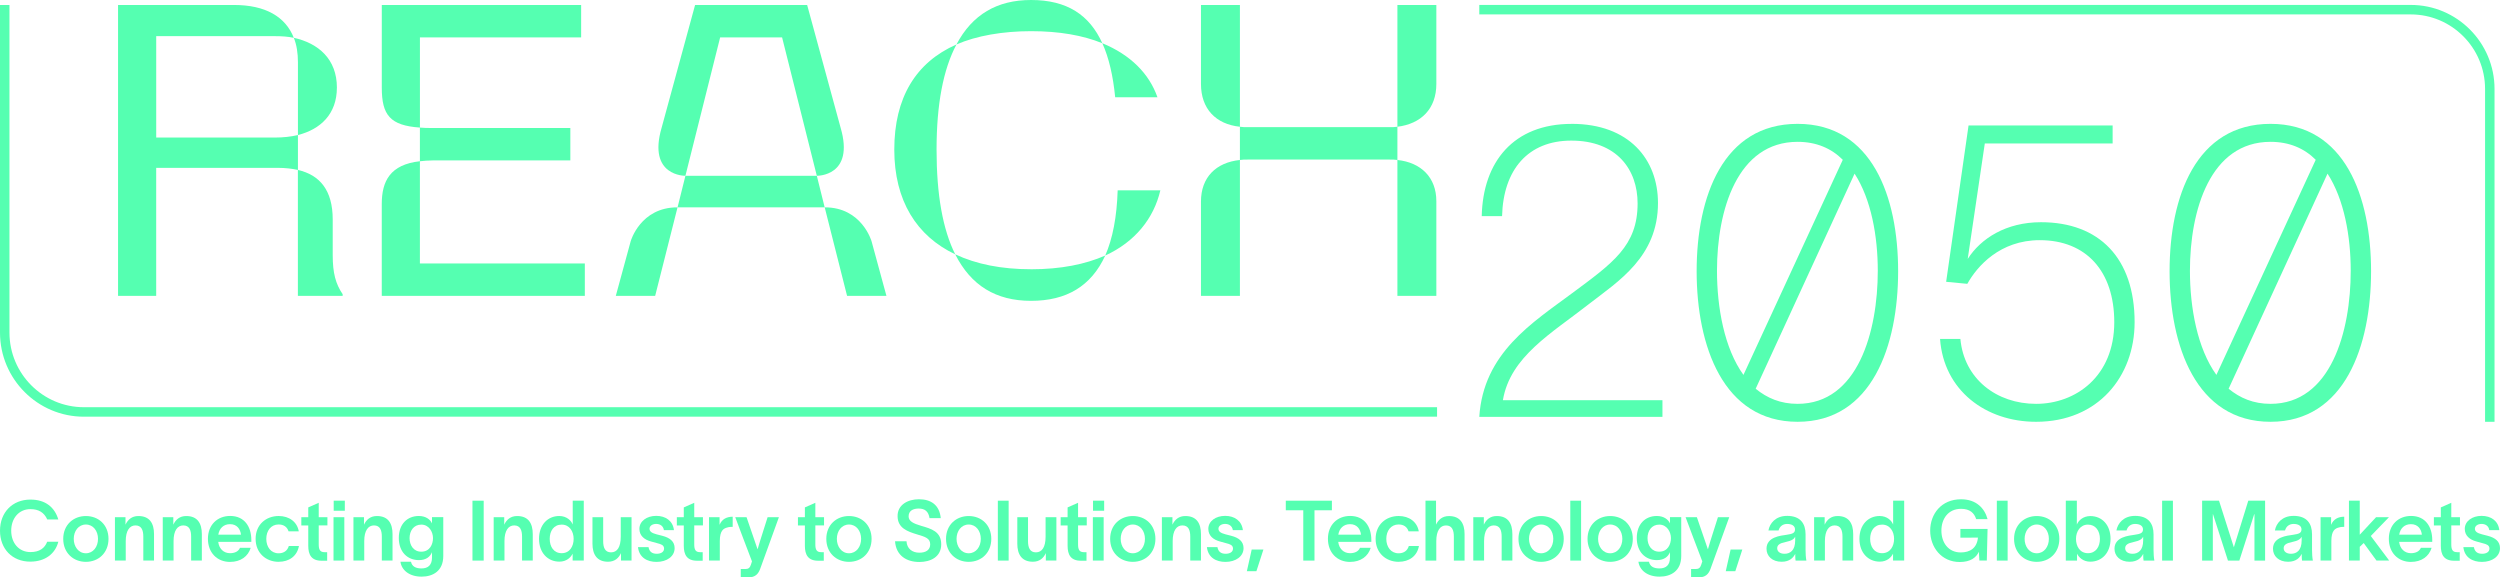 <svg preserveAspectRatio="xMidYMid meet" overflow="visible" style="display: block;" viewBox="0 0 485 112" fill="none" xmlns="http://www.w3.org/2000/svg">
<g id="Vector">
<path d="M304.907 24.027C316.042 24.027 321.648 30.917 321.648 39.389C321.648 49.842 313.91 54.593 308.304 58.945C301.04 64.647 292.985 69.161 291.563 77.633H322.515V80.878H286.981C287.772 68.448 297.325 62.59 304.982 56.888C312.876 51.03 317.695 47.704 317.695 39.47C317.695 32.899 313.668 27.278 304.826 27.278C296.458 27.278 291.639 32.899 291.402 41.926H287.455C287.692 31.398 293.615 24.033 304.907 24.033V24.027Z" fill="#55FFB1"/>
<path d="M348.733 24.027C363.186 24.027 368.237 38.201 368.237 52.612C368.237 67.023 363.181 81.828 348.733 81.828C334.286 81.828 329.149 67.099 329.149 52.612C329.149 38.125 334.281 24.027 348.733 24.027ZM338.233 72.725L357.5 30.998C355.286 28.779 352.368 27.515 348.733 27.515C337.048 27.515 333.096 40.739 333.096 52.536C333.096 59.663 334.517 67.579 338.228 72.725H338.233ZM364.29 52.531C364.29 45.879 363.024 38.676 359.788 33.687L340.602 75.414C342.815 77.233 345.422 78.346 348.733 78.346C360.418 78.346 364.29 64.329 364.29 52.531Z" fill="#55FFB1"/>
<path d="M385.053 27.829L381.736 50.236C384.262 46.278 389.157 43.109 395.952 43.109C407.244 43.109 414.115 50.074 414.115 62.509C414.115 73.038 407.007 81.828 395.004 81.828C385.215 81.828 377.079 75.732 376.368 65.754H380.315C381.026 73.513 387.342 78.346 395.004 78.346C402.667 78.346 410.168 73.038 410.168 62.509C410.168 52.612 404.719 46.592 395.715 46.592C387.977 46.592 383.557 51.662 381.661 55.063L377.552 54.669L381.898 24.346H409.85V27.829H385.053Z" fill="#55FFB1"/>
<path d="M440.484 24.027C454.937 24.027 459.988 38.201 459.988 52.612C459.988 67.023 454.932 81.828 440.484 81.828C426.037 81.828 420.9 67.099 420.9 52.612C420.9 38.125 426.031 24.027 440.484 24.027ZM429.984 72.725L449.251 30.998C447.037 28.779 444.119 27.515 440.484 27.515C428.799 27.515 424.847 40.739 424.847 52.536C424.847 59.663 426.268 67.579 429.979 72.725H429.984ZM456.041 52.531C456.041 45.879 454.775 38.676 451.539 33.687L432.353 75.414C434.566 77.233 437.173 78.346 440.484 78.346C452.169 78.346 456.041 64.329 456.041 52.531Z" fill="#55FFB1"/>
<path d="M45.42 0.966C51.451 0.966 55.388 3.223 56.998 7.338C55.872 7.095 54.666 7.014 53.379 7.014H30.305V26.684H53.379C54.908 26.684 56.432 26.522 57.8 26.198V32.969C56.675 32.726 55.388 32.564 53.939 32.564H30.3V57.396H22.901V0.966H45.42ZM65.355 17.008C65.355 22.089 62.221 25.07 57.8 26.198V12.089C57.8 10.318 57.558 8.704 56.998 7.332C61.742 8.38 65.36 11.441 65.36 17.008H65.355ZM57.795 32.974C62.054 33.941 64.547 36.927 64.547 42.569V49.502C64.547 52.968 65.112 55.063 66.475 57.077V57.401H57.789V32.974H57.795Z" fill="#55FFB1"/>
<path d="M74.067 0.966H112.741V7.257H81.466V24.751C75.677 24.346 74.067 22.332 74.067 17.014V0.966ZM81.461 31.279V51.111H113.457V57.401H74.062V39.583C74.062 35.15 75.672 31.927 81.461 31.279ZM81.461 24.751C82.182 24.832 83.071 24.832 83.954 24.832H110.646V31.122H83.954C83.071 31.122 82.188 31.203 81.461 31.284V24.751Z" fill="#55FFB1"/>
<path d="M173.492 29.022C173.492 18.947 177.67 12.095 185.553 8.628C182.98 13.466 181.693 20.237 181.693 29.022C181.693 37.807 182.899 44.502 185.311 49.34C177.832 45.792 173.492 38.941 173.492 29.022ZM200.022 52.239C205.811 52.239 210.555 51.273 214.416 49.577C211.68 55.544 206.861 58.362 200.022 58.362C193.184 58.362 188.364 55.382 185.311 49.334C189.409 51.267 194.314 52.234 200.022 52.234V52.239ZM200.022 0C207.017 0 211.357 2.899 213.85 8.385C210.07 6.852 205.488 6.047 200.022 6.047C194.557 6.047 189.409 6.933 185.553 8.628C188.607 2.824 193.431 0 200.022 0ZM224.545 18.866H216.344C215.94 14.757 215.137 11.209 213.85 8.385C219.316 10.642 222.934 14.271 224.545 18.866ZM216.828 36.921H225.11C223.823 42.402 220.204 46.916 214.416 49.577C215.864 46.273 216.667 42.078 216.828 36.921Z" fill="#55FFB1"/>
<path d="M232.988 0.966H240.543V24.589C235.879 24.103 232.988 21.122 232.988 16.285V0.966ZM232.988 39.097C232.988 34.421 235.879 31.522 240.543 31.036V57.396H232.988V39.097ZM269.566 30.955H242.072C241.507 30.955 241.027 30.955 240.543 31.036V24.589C241.027 24.67 241.507 24.67 242.072 24.67H269.566C270.132 24.67 270.611 24.67 271.096 24.589V31.036C270.611 30.955 270.132 30.955 269.566 30.955ZM271.096 0.966H278.651V16.285C278.651 21.122 275.678 24.022 271.096 24.589V0.966ZM271.096 31.036C275.678 31.522 278.651 34.421 278.651 39.016V57.396H271.096V31.036Z" fill="#55FFB1"/>
<path d="M278.791 80.84H16.278C7.302 80.84 0 73.518 0 64.518V0.966H1.836V64.518C1.836 72.503 8.314 78.999 16.278 78.999H278.791V80.84Z" fill="#55FFB1"/>
<path d="M483.939 81.828H482.103V17.251C482.103 9.282 475.636 2.797 467.688 2.797H286.981V0.956H467.688C476.648 0.956 483.939 8.267 483.939 17.251V81.828Z" fill="#55FFB1"/>
<path d="M132.971 34.103L131.447 40.226H159.987L158.463 34.103H132.971Z" fill="#55FFB1"/>
<path d="M169.081 46.802C169.081 46.802 167.197 40.199 159.992 40.226L164.332 57.396H171.968L169.081 46.802Z" fill="#55FFB1"/>
<path d="M122.353 46.802L119.466 57.396H127.102L131.442 40.226C124.232 40.199 122.358 46.781 122.353 46.802Z" fill="#55FFB1"/>
<path d="M151.726 7.257L158.463 34.103C158.463 34.103 165.861 34.248 163.072 24.756L156.589 0.972H134.845L128.362 24.756C125.573 34.248 132.971 34.103 132.971 34.103L139.708 7.257H151.726Z" fill="#55FFB1"/>
<path d="M5.891 108.96C2.369 108.96 0 106.487 0 102.956C0 99.425 2.385 96.919 5.907 96.919C8.809 96.919 10.597 98.399 11.313 100.775H9.17C8.551 99.409 7.485 98.771 5.907 98.771C3.651 98.771 2.175 100.564 2.175 102.956C2.175 105.348 3.667 107.103 5.907 107.103C7.673 107.103 8.68 106.336 9.154 105.1H11.313C10.732 107.41 8.766 108.955 5.891 108.955V108.96Z" fill="#55FFB1"/>
<path d="M12.267 104.538C12.267 101.838 14.216 100.11 16.666 100.11C19.116 100.11 21.049 101.833 21.049 104.538C21.049 107.243 19.116 108.998 16.666 108.998C14.216 108.998 12.267 107.259 12.267 104.538ZM16.66 107.335C18.087 107.335 19.014 106.066 19.014 104.538C19.014 103.01 18.087 101.757 16.66 101.757C15.233 101.757 14.307 103.026 14.307 104.538C14.307 106.05 15.233 107.335 16.66 107.335Z" fill="#55FFB1"/>
<path d="M22.298 100.337H24.345V101.784C24.813 100.807 25.561 100.11 26.859 100.11C29.035 100.11 29.88 101.541 29.88 103.609V108.75H27.802V104.111C27.802 102.891 27.478 101.93 26.278 101.93C25.158 101.93 24.393 102.924 24.393 104.975V108.75H22.298V100.337Z" fill="#55FFB1"/>
<path d="M31.576 100.337H33.622V101.784C34.091 100.807 34.839 100.11 36.137 100.11C38.313 100.11 39.158 101.541 39.158 103.609V108.75H37.08V104.111C37.08 102.891 36.756 101.93 35.556 101.93C34.435 101.93 33.671 102.924 33.671 104.975V108.75H31.576V100.337Z" fill="#55FFB1"/>
<path d="M44.64 109.014C42.109 109.014 40.337 107.205 40.337 104.522C40.337 101.838 42.157 100.094 44.656 100.094C47.461 100.094 48.743 102.227 48.759 104.716V105.121H42.335C42.496 106.471 43.407 107.319 44.623 107.319C45.501 107.319 46.244 107.011 46.557 106.277H48.635C48.134 107.95 46.67 109.009 44.645 109.009L44.64 109.014ZM46.751 103.723C46.621 102.632 45.97 101.687 44.623 101.687C43.374 101.687 42.545 102.502 42.351 103.723H46.751Z" fill="#55FFB1"/>
<path d="M54.068 108.993C51.602 108.993 49.588 107.286 49.588 104.533C49.588 101.779 51.602 100.105 54.068 100.105C56.115 100.105 57.655 101.261 57.962 103.08H55.98C55.705 102.216 55.022 101.747 54.047 101.747C52.571 101.747 51.661 102.967 51.661 104.543C51.661 106.12 52.571 107.34 54.047 107.34C54.989 107.34 55.748 106.887 56.028 105.926H57.994C57.639 107.896 56.077 108.987 54.068 108.987V108.993Z" fill="#55FFB1"/>
<path d="M62.937 107.124H63.47V108.782H62.463C60.385 108.814 59.803 107.578 59.803 105.888V101.935H58.457V100.343H59.803V98.437L61.833 97.54V100.337H63.519V101.93H61.833V105.591C61.833 106.568 62.043 107.119 62.937 107.119V107.124Z" fill="#55FFB1"/>
<path d="M64.703 100.337H66.798V108.75H64.703V100.337ZM64.736 99.085V97.13H66.895V99.085H64.736Z" fill="#55FFB1"/>
<path d="M68.57 100.337H70.616V101.784C71.084 100.807 71.833 100.11 73.13 100.11C75.306 100.11 76.151 101.541 76.151 103.609V108.75H74.073V104.111C74.073 102.891 73.75 101.93 72.549 101.93C71.429 101.93 70.664 102.924 70.664 104.975V108.75H68.57V100.337Z" fill="#55FFB1"/>
<path d="M85.995 100.337V107.869C85.995 110.747 84.013 111.87 81.789 111.87C79.436 111.87 77.912 110.634 77.686 108.976H79.732C79.926 109.889 80.658 110.278 81.762 110.278C83.076 110.278 83.808 109.592 83.808 108.161V107.151H83.792C83.469 107.95 82.721 108.663 81.278 108.663C79.005 108.663 77.368 107.038 77.368 104.365C77.368 101.693 78.989 100.1 81.261 100.1C82.656 100.1 83.501 100.834 83.792 101.514H83.808V100.326H86L85.995 100.337ZM81.73 107.027C83.383 107.027 84.002 105.596 84.002 104.392C84.002 103.188 83.222 101.774 81.73 101.774C80.238 101.774 79.457 103.01 79.457 104.392C79.457 105.774 80.222 107.027 81.73 107.027Z" fill="#55FFB1"/>
<path d="M93.835 97.135V108.755H91.659V97.135H93.835Z" fill="#55FFB1"/>
<path d="M95.773 100.337H97.82V101.784C98.288 100.807 99.037 100.11 100.334 100.11C102.51 100.11 103.355 101.541 103.355 103.609V108.75H101.277V104.111C101.277 102.891 100.953 101.93 99.753 101.93C98.633 101.93 97.868 102.924 97.868 104.975V108.75H95.773V100.337Z" fill="#55FFB1"/>
<path d="M111.093 101.736H111.109V97.13H113.252V108.75H111.093V107.432H111.077C110.77 108.085 109.941 108.96 108.53 108.96C106.257 108.96 104.572 107.238 104.572 104.533C104.572 101.828 106.241 100.105 108.498 100.105C109.957 100.105 110.835 101.034 111.093 101.73V101.736ZM108.966 107.319C110.538 107.319 111.287 105.969 111.287 104.538C111.287 103.107 110.49 101.774 108.966 101.774C107.442 101.774 106.645 102.994 106.645 104.538C106.645 106.082 107.442 107.319 108.966 107.319Z" fill="#55FFB1"/>
<path d="M114.938 100.337H117.016V104.975C117.016 106.196 117.355 107.157 118.54 107.157C119.725 107.157 120.425 106.163 120.425 104.111V100.337H122.519V108.75H120.473V107.303C120.021 108.28 119.256 108.976 117.959 108.976C115.799 108.976 114.938 107.545 114.938 105.478V100.337Z" fill="#55FFB1"/>
<path d="M127.29 101.639C126.59 101.639 126.009 102.011 126.009 102.567C126.009 103.123 126.461 103.415 127.371 103.658C127.759 103.771 128.12 103.852 128.507 103.949C129.934 104.322 130.877 105.024 130.877 106.341C130.877 107.95 129.353 109.009 127.371 109.009C125.551 109.009 123.995 108.161 123.769 106.147H125.815C125.96 107.011 126.499 107.432 127.403 107.432C128.184 107.432 128.83 107.108 128.83 106.422C128.83 105.737 128.195 105.559 127.565 105.397C127.161 105.267 126.752 105.17 126.332 105.056C124.97 104.7 124.043 103.901 124.043 102.6C124.043 101.104 125.47 100.078 127.307 100.078C129.143 100.078 130.537 101.055 130.747 102.843H128.798C128.669 101.995 128.017 101.639 127.29 101.639Z" fill="#55FFB1"/>
<path d="M135.788 107.124H136.321V108.782H135.314C133.235 108.814 132.654 107.578 132.654 105.888V101.935H131.307V100.343H132.654V98.437L134.684 97.54V100.337H136.369V101.93H134.684V105.591C134.684 106.568 134.894 107.119 135.788 107.119V107.124Z" fill="#55FFB1"/>
<path d="M139.595 101.817C140.063 100.694 140.973 100.256 142.142 100.24V102.211C142.028 102.211 141.425 102.211 141.135 102.324C140.386 102.502 139.643 102.907 139.643 104.959V108.75H137.548V100.337H139.595V101.817Z" fill="#55FFB1"/>
<path d="M146.95 106.536H146.982C147.516 104.646 148.232 102.567 148.916 100.337H151.107C148.641 107.222 150.036 103.231 147.456 110.407C147.085 111.417 146.417 112 145.281 112H143.708V110.391H144.602C145.222 110.391 145.48 110.132 145.674 109.559L145.884 108.906C144.651 105.618 143.628 103.048 142.637 100.332H144.829C145.545 102.497 146.255 104.398 146.956 106.53L146.95 106.536Z" fill="#55FFB1"/>
<path d="M159.281 107.124H159.814V108.782H158.807C156.729 108.814 156.147 107.578 156.147 105.888V101.935H154.801V100.343H156.147V98.437L158.177 97.54V100.337H159.863V101.93H158.177V105.591C158.177 106.568 158.387 107.119 159.281 107.119V107.124Z" fill="#55FFB1"/>
<path d="M160.304 104.538C160.304 101.838 162.254 100.11 164.704 100.11C167.154 100.11 169.087 101.833 169.087 104.538C169.087 107.243 167.154 108.998 164.704 108.998C162.254 108.998 160.304 107.259 160.304 104.538ZM164.704 107.335C166.131 107.335 167.057 106.066 167.057 104.538C167.057 103.01 166.131 101.757 164.704 101.757C163.277 101.757 162.351 103.026 162.351 104.538C162.351 106.05 163.277 107.335 164.704 107.335Z" fill="#55FFB1"/>
<path d="M178.365 107.222C179.63 107.222 180.459 106.687 180.459 105.596C180.459 104.408 179.436 104.133 177.961 103.69C176.044 103.107 174.149 102.454 174.132 100.143C174.1 97.913 176.146 96.855 178.268 96.855C180.589 96.855 182.258 97.945 182.506 100.515H180.33C180.12 99.247 179.469 98.658 178.219 98.658C177.132 98.658 176.27 99.095 176.27 100.17C176.27 101.131 177.212 101.568 178.704 102.011C180.669 102.578 182.597 103.118 182.597 105.591C182.597 108.064 180.503 109.025 178.359 109.025C175.829 109.025 173.831 107.756 173.637 105.008H175.861C175.942 106.439 176.965 107.222 178.359 107.222H178.365Z" fill="#55FFB1"/>
<path d="M183.529 104.538C183.529 101.838 185.478 100.11 187.928 100.11C190.378 100.11 192.311 101.833 192.311 104.538C192.311 107.243 190.378 108.998 187.928 108.998C185.478 108.998 183.529 107.259 183.529 104.538ZM187.923 107.335C189.35 107.335 190.276 106.066 190.276 104.538C190.276 103.01 189.35 101.757 187.923 101.757C186.496 101.757 185.57 103.026 185.57 104.538C185.57 106.05 186.496 107.335 187.923 107.335Z" fill="#55FFB1"/>
<path d="M195.677 97.135V108.755H193.582V97.135H195.677Z" fill="#55FFB1"/>
<path d="M197.357 100.337H199.435V104.975C199.435 106.196 199.775 107.157 200.959 107.157C202.144 107.157 202.844 106.163 202.844 104.111V100.337H204.939V108.75H202.892V107.303C202.44 108.28 201.675 108.976 200.378 108.976C198.218 108.976 197.357 107.545 197.357 105.478V100.337Z" fill="#55FFB1"/>
<path d="M210.248 107.124H210.781V108.782H209.774C207.696 108.814 207.114 107.578 207.114 105.888V101.935H205.768V100.343H207.114V98.437L209.144 97.54V100.337H210.83V101.93H209.144V105.591C209.144 106.568 209.354 107.119 210.248 107.119V107.124Z" fill="#55FFB1"/>
<path d="M212.014 100.337H214.109V108.75H212.014V100.337ZM212.046 99.085V97.13H214.206V99.085H212.046Z" fill="#55FFB1"/>
<path d="M215.369 104.538C215.369 101.838 217.318 100.11 219.768 100.11C222.218 100.11 224.151 101.833 224.151 104.538C224.151 107.243 222.218 108.998 219.768 108.998C217.318 108.998 215.369 107.259 215.369 104.538ZM219.768 107.335C221.195 107.335 222.121 106.066 222.121 104.538C222.121 103.01 221.195 101.757 219.768 101.757C218.341 101.757 217.415 103.026 217.415 104.538C217.415 106.05 218.341 107.335 219.768 107.335Z" fill="#55FFB1"/>
<path d="M225.406 100.337H227.452V101.784C227.921 100.807 228.669 100.11 229.967 100.11C232.142 100.11 232.988 101.541 232.988 103.609V108.75H230.909V104.111C230.909 102.891 230.586 101.93 229.385 101.93C228.265 101.93 227.501 102.924 227.501 104.975V108.75H225.406V100.337Z" fill="#55FFB1"/>
<path d="M237.662 101.639C236.962 101.639 236.38 102.011 236.38 102.567C236.38 103.123 236.833 103.415 237.743 103.658C238.13 103.771 238.491 103.852 238.879 103.949C240.306 104.322 241.248 105.024 241.248 106.341C241.248 107.95 239.724 109.009 237.743 109.009C235.923 109.009 234.366 108.161 234.14 106.147H236.186C236.332 107.011 236.87 107.432 237.775 107.432C238.556 107.432 239.202 107.108 239.202 106.422C239.202 105.737 238.566 105.559 237.936 105.397C237.533 105.267 237.123 105.17 236.703 105.056C235.341 104.7 234.415 103.901 234.415 102.6C234.415 101.104 235.842 100.078 237.678 100.078C239.514 100.078 240.909 101.055 241.119 102.843H239.17C239.04 101.995 238.389 101.639 237.662 101.639Z" fill="#55FFB1"/>
<path d="M245.104 106.606L243.741 110.818H241.889L242.831 106.606H245.104Z" fill="#55FFB1"/>
<path d="M258.388 97.135V98.993H255.011V108.755H252.836V98.993H249.444V97.135H258.388Z" fill="#55FFB1"/>
<path d="M261.92 109.014C259.389 109.014 257.618 107.205 257.618 104.522C257.618 101.838 259.438 100.094 261.936 100.094C264.742 100.094 266.023 102.227 266.039 104.716V105.121H259.615C259.777 106.471 260.687 107.319 261.904 107.319C262.782 107.319 263.525 107.011 263.837 106.277H265.916C265.415 107.95 263.95 109.009 261.926 109.009L261.92 109.014ZM264.031 103.723C263.902 102.632 263.25 101.687 261.904 101.687C260.655 101.687 259.825 102.502 259.632 103.723H264.031Z" fill="#55FFB1"/>
<path d="M271.349 108.993C268.883 108.993 266.869 107.286 266.869 104.533C266.869 101.779 268.883 100.105 271.349 100.105C273.395 100.105 274.935 101.261 275.242 103.08H273.26C272.986 102.216 272.302 101.747 271.327 101.747C269.852 101.747 268.942 102.967 268.942 104.543C268.942 106.12 269.852 107.34 271.327 107.34C272.27 107.34 273.029 106.887 273.309 105.926H275.274C274.919 107.896 273.357 108.987 271.349 108.987V108.993Z" fill="#55FFB1"/>
<path d="M276.545 97.135H278.591V101.774C279.06 100.812 279.808 100.116 281.106 100.116C283.281 100.116 284.127 101.547 284.127 103.615V108.755H282.048V104.117C282.048 102.897 281.725 101.935 280.524 101.935C279.404 101.935 278.64 102.929 278.64 104.981V108.755H276.545V97.135Z" fill="#55FFB1"/>
<path d="M285.818 100.337H287.864V101.784C288.332 100.807 289.081 100.11 290.379 100.11C292.554 100.11 293.399 101.541 293.399 103.609V108.75H291.321V104.111C291.321 102.891 290.998 101.93 289.797 101.93C288.677 101.93 287.912 102.924 287.912 104.975V108.75H285.818V100.337Z" fill="#55FFB1"/>
<path d="M294.584 104.538C294.584 101.838 296.533 100.11 298.983 100.11C301.434 100.11 303.367 101.833 303.367 104.538C303.367 107.243 301.434 108.998 298.983 108.998C296.533 108.998 294.584 107.259 294.584 104.538ZM298.983 107.335C300.41 107.335 301.337 106.066 301.337 104.538C301.337 103.01 300.41 101.757 298.983 101.757C297.556 101.757 296.63 103.026 296.63 104.538C296.63 106.05 297.556 107.335 298.983 107.335Z" fill="#55FFB1"/>
<path d="M306.732 97.135V108.755H304.637V97.135H306.732Z" fill="#55FFB1"/>
<path d="M307.981 104.538C307.981 101.838 309.931 100.11 312.381 100.11C314.831 100.11 316.764 101.833 316.764 104.538C316.764 107.243 314.831 108.998 312.381 108.998C309.931 108.998 307.981 107.259 307.981 104.538ZM312.381 107.335C313.808 107.335 314.734 106.066 314.734 104.538C314.734 103.01 313.808 101.757 312.381 101.757C310.954 101.757 310.028 103.026 310.028 104.538C310.028 106.05 310.954 107.335 312.381 107.335Z" fill="#55FFB1"/>
<path d="M326.16 100.337V107.869C326.16 110.747 324.179 111.87 321.955 111.87C319.602 111.87 318.078 110.634 317.852 108.976H319.898C320.092 109.889 320.824 110.278 321.928 110.278C323.242 110.278 323.974 109.592 323.974 108.161V107.151H323.958C323.635 107.95 322.886 108.663 321.443 108.663C319.171 108.663 317.534 107.038 317.534 104.365C317.534 101.693 319.155 100.1 321.427 100.1C322.822 100.1 323.667 100.834 323.958 101.514H323.974V100.326H326.166L326.16 100.337ZM321.89 107.027C323.543 107.027 324.163 105.596 324.163 104.392C324.163 103.188 323.382 101.774 321.89 101.774C320.399 101.774 319.618 103.01 319.618 104.392C319.618 105.774 320.382 107.027 321.89 107.027Z" fill="#55FFB1"/>
<path d="M331.314 106.536H331.346C331.879 104.646 332.595 102.567 333.279 100.337H335.471C333.004 107.222 334.399 103.231 331.82 110.407C331.448 111.417 330.78 112 329.644 112H328.072V110.391H328.966C329.585 110.391 329.843 110.132 330.037 109.559L330.247 108.906C329.014 105.618 327.991 103.048 327 100.332H329.192C329.908 102.497 330.619 104.398 331.319 106.53L331.314 106.536Z" fill="#55FFB1"/>
<path d="M338.012 106.606L336.65 110.818H334.797L335.74 106.606H338.012Z" fill="#55FFB1"/>
<path d="M346.676 100.078C349.304 100.078 350.279 101.59 350.279 103.658V106.703C350.279 107.357 350.327 108.215 350.44 108.755H348.346C348.297 108.48 348.281 108.172 348.281 107.891V107.47H348.265C347.926 108.139 347.226 108.982 345.637 108.982C343.801 108.982 342.702 107.875 342.702 106.46C342.702 104.149 345.459 103.922 346.628 103.744C347.716 103.582 348.232 103.42 348.232 102.702C348.232 102.033 347.651 101.644 346.692 101.644C345.863 101.644 345.249 102.13 345.039 102.913H343.074C343.316 101.531 344.469 100.083 346.676 100.083V100.078ZM346.202 107.432C347.274 107.432 348.265 106.8 348.265 104.846V104.128C348.071 104.533 347.629 104.911 346.396 105.154C345.276 105.38 344.775 105.72 344.775 106.358C344.775 106.957 345.26 107.432 346.202 107.432Z" fill="#55FFB1"/>
<path d="M351.937 100.337H353.983V101.784C354.452 100.807 355.2 100.11 356.498 100.11C358.674 100.11 359.519 101.541 359.519 103.609V108.75H357.44V104.111C357.44 102.891 357.117 101.93 355.916 101.93C354.796 101.93 354.032 102.924 354.032 104.975V108.75H351.937V100.337Z" fill="#55FFB1"/>
<path d="M367.251 101.736H367.268V97.13H369.411V108.75H367.251V107.432H367.235C366.928 108.085 366.099 108.96 364.688 108.96C362.416 108.96 360.73 107.238 360.73 104.533C360.73 101.828 362.4 100.105 364.656 100.105C366.115 100.105 366.993 101.034 367.251 101.73V101.736ZM365.13 107.319C366.702 107.319 367.451 105.969 367.451 104.538C367.451 103.107 366.654 101.774 365.13 101.774C363.606 101.774 362.809 102.994 362.809 104.538C362.809 106.082 363.606 107.319 365.13 107.319Z" fill="#55FFB1"/>
<path d="M380.315 102.616H385.587L385.441 108.75H383.998L383.901 107.043C383.4 108.15 382.296 109.03 380.186 109.03C376.632 109.03 374.456 106.152 374.456 102.945C374.456 99.738 376.599 96.86 380.444 96.86C383.411 96.86 385.021 98.615 385.587 100.715H383.379C383.007 99.544 382.178 98.712 380.444 98.712C377.962 98.712 376.632 100.634 376.632 102.94C376.632 105.245 377.962 107.173 380.379 107.173C382.2 107.173 383.53 106.325 383.723 104.295L380.315 104.311V102.616Z" fill="#55FFB1"/>
<path d="M389.48 97.135V108.755H387.385V97.135H389.48Z" fill="#55FFB1"/>
<path d="M390.729 104.538C390.729 101.838 392.678 100.11 395.128 100.11C397.578 100.11 399.512 101.833 399.512 104.538C399.512 107.243 397.578 108.998 395.128 108.998C392.678 108.998 390.729 107.259 390.729 104.538ZM395.128 107.335C396.555 107.335 397.481 106.066 397.481 104.538C397.481 103.01 396.555 101.757 395.128 101.757C393.701 101.757 392.775 103.026 392.775 104.538C392.775 106.05 393.701 107.335 395.128 107.335Z" fill="#55FFB1"/>
<path d="M409.446 104.538C409.446 107.238 407.777 108.966 405.505 108.966C404.094 108.966 403.265 108.085 402.958 107.437H402.942V108.755H400.766V97.135H402.909V101.741H402.925C403.2 101.039 404.078 100.116 405.521 100.116C407.793 100.116 409.446 101.838 409.446 104.543V104.538ZM405.063 107.319C406.587 107.319 407.384 106.082 407.384 104.538C407.384 102.994 406.555 101.774 405.063 101.774C403.572 101.774 402.742 103.107 402.742 104.538C402.742 105.969 403.491 107.319 405.063 107.319Z" fill="#55FFB1"/>
<path d="M414.185 100.078C416.813 100.078 417.787 101.59 417.787 103.658V106.703C417.787 107.357 417.836 108.215 417.949 108.755H415.854C415.806 108.48 415.79 108.172 415.79 107.891V107.47H415.774C415.434 108.139 414.734 108.982 413.146 108.982C411.31 108.982 410.211 107.875 410.211 106.46C410.211 104.149 412.968 103.922 414.137 103.744C415.224 103.582 415.741 103.42 415.741 102.702C415.741 102.033 415.16 101.644 414.201 101.644C413.372 101.644 412.758 102.13 412.548 102.913H410.583C410.825 101.531 411.977 100.083 414.185 100.083V100.078ZM413.711 107.432C414.783 107.432 415.774 106.8 415.774 104.846V104.128C415.58 104.533 415.138 104.911 413.905 105.154C412.785 105.38 412.284 105.72 412.284 106.358C412.284 106.957 412.769 107.432 413.711 107.432Z" fill="#55FFB1"/>
<path d="M421.546 97.135V108.755H419.451V97.135H421.546Z" fill="#55FFB1"/>
<path d="M427.211 97.135H430.49L433.36 106.152H433.376L436.166 97.135H439.429V108.755H437.366V99.754H437.318L434.432 108.755H432.224L429.322 99.754H429.289V108.755H427.211V97.135Z" fill="#55FFB1"/>
<path d="M444.932 100.078C447.56 100.078 448.534 101.59 448.534 103.658V106.703C448.534 107.357 448.583 108.215 448.696 108.755H446.601C446.553 108.48 446.537 108.172 446.537 107.891V107.47H446.52C446.181 108.139 445.481 108.982 443.893 108.982C442.057 108.982 440.958 107.875 440.958 106.46C440.958 104.149 443.715 103.922 444.884 103.744C445.971 103.582 446.488 103.42 446.488 102.702C446.488 102.033 445.907 101.644 444.948 101.644C444.119 101.644 443.505 102.13 443.295 102.913H441.33C441.572 101.531 442.724 100.083 444.932 100.083V100.078ZM444.458 107.432C445.53 107.432 446.52 106.8 446.52 104.846V104.128C446.327 104.533 445.885 104.911 444.652 105.154C443.532 105.38 443.031 105.72 443.031 106.358C443.031 106.957 443.516 107.432 444.458 107.432Z" fill="#55FFB1"/>
<path d="M452.234 101.817C452.702 100.694 453.612 100.256 454.781 100.24V102.211C454.668 102.211 454.065 102.211 453.774 102.324C453.025 102.502 452.282 102.907 452.282 104.959V108.75H450.188V100.337H452.234V101.817Z" fill="#55FFB1"/>
<path d="M455.696 108.75V97.13H457.791V103.739L460.957 100.337H463.456L459.934 103.982L463.504 108.75H461.038L458.555 105.348L457.791 106.082V108.75H455.696Z" fill="#55FFB1"/>
<path d="M467.736 109.014C465.206 109.014 463.434 107.205 463.434 104.522C463.434 101.838 465.254 100.094 467.753 100.094C470.558 100.094 471.84 102.227 471.856 104.716V105.121H465.432C465.593 106.471 466.503 107.319 467.72 107.319C468.598 107.319 469.341 107.011 469.653 106.277H471.732C471.231 107.95 469.767 109.009 467.742 109.009L467.736 109.014ZM469.847 103.723C469.718 102.632 469.066 101.687 467.72 101.687C466.471 101.687 465.642 102.502 465.448 103.723H469.847Z" fill="#55FFB1"/>
<path d="M476.654 107.124H477.187V108.782H476.18C474.101 108.814 473.52 107.578 473.52 105.888V101.935H472.173V100.343H473.52V98.437L475.55 97.54V100.337H477.235V101.93H475.55V105.591C475.55 106.568 475.76 107.119 476.654 107.119V107.124Z" fill="#55FFB1"/>
<path d="M481.414 101.639C480.714 101.639 480.132 102.011 480.132 102.567C480.132 103.123 480.584 103.415 481.495 103.658C481.882 103.771 482.243 103.852 482.631 103.949C484.058 104.322 485 105.024 485 106.341C485 107.95 483.476 109.009 481.495 109.009C479.674 109.009 478.118 108.161 477.892 106.147H479.938C480.084 107.011 480.622 107.432 481.527 107.432C482.308 107.432 482.954 107.108 482.954 106.422C482.954 105.737 482.318 105.559 481.688 105.397C481.284 105.267 480.875 105.17 480.455 105.056C479.093 104.7 478.167 103.901 478.167 102.6C478.167 101.104 479.594 100.078 481.43 100.078C483.266 100.078 484.661 101.055 484.871 102.843H482.921C482.792 101.995 482.141 101.639 481.414 101.639Z" fill="#55FFB1"/>
</g>
</svg>
